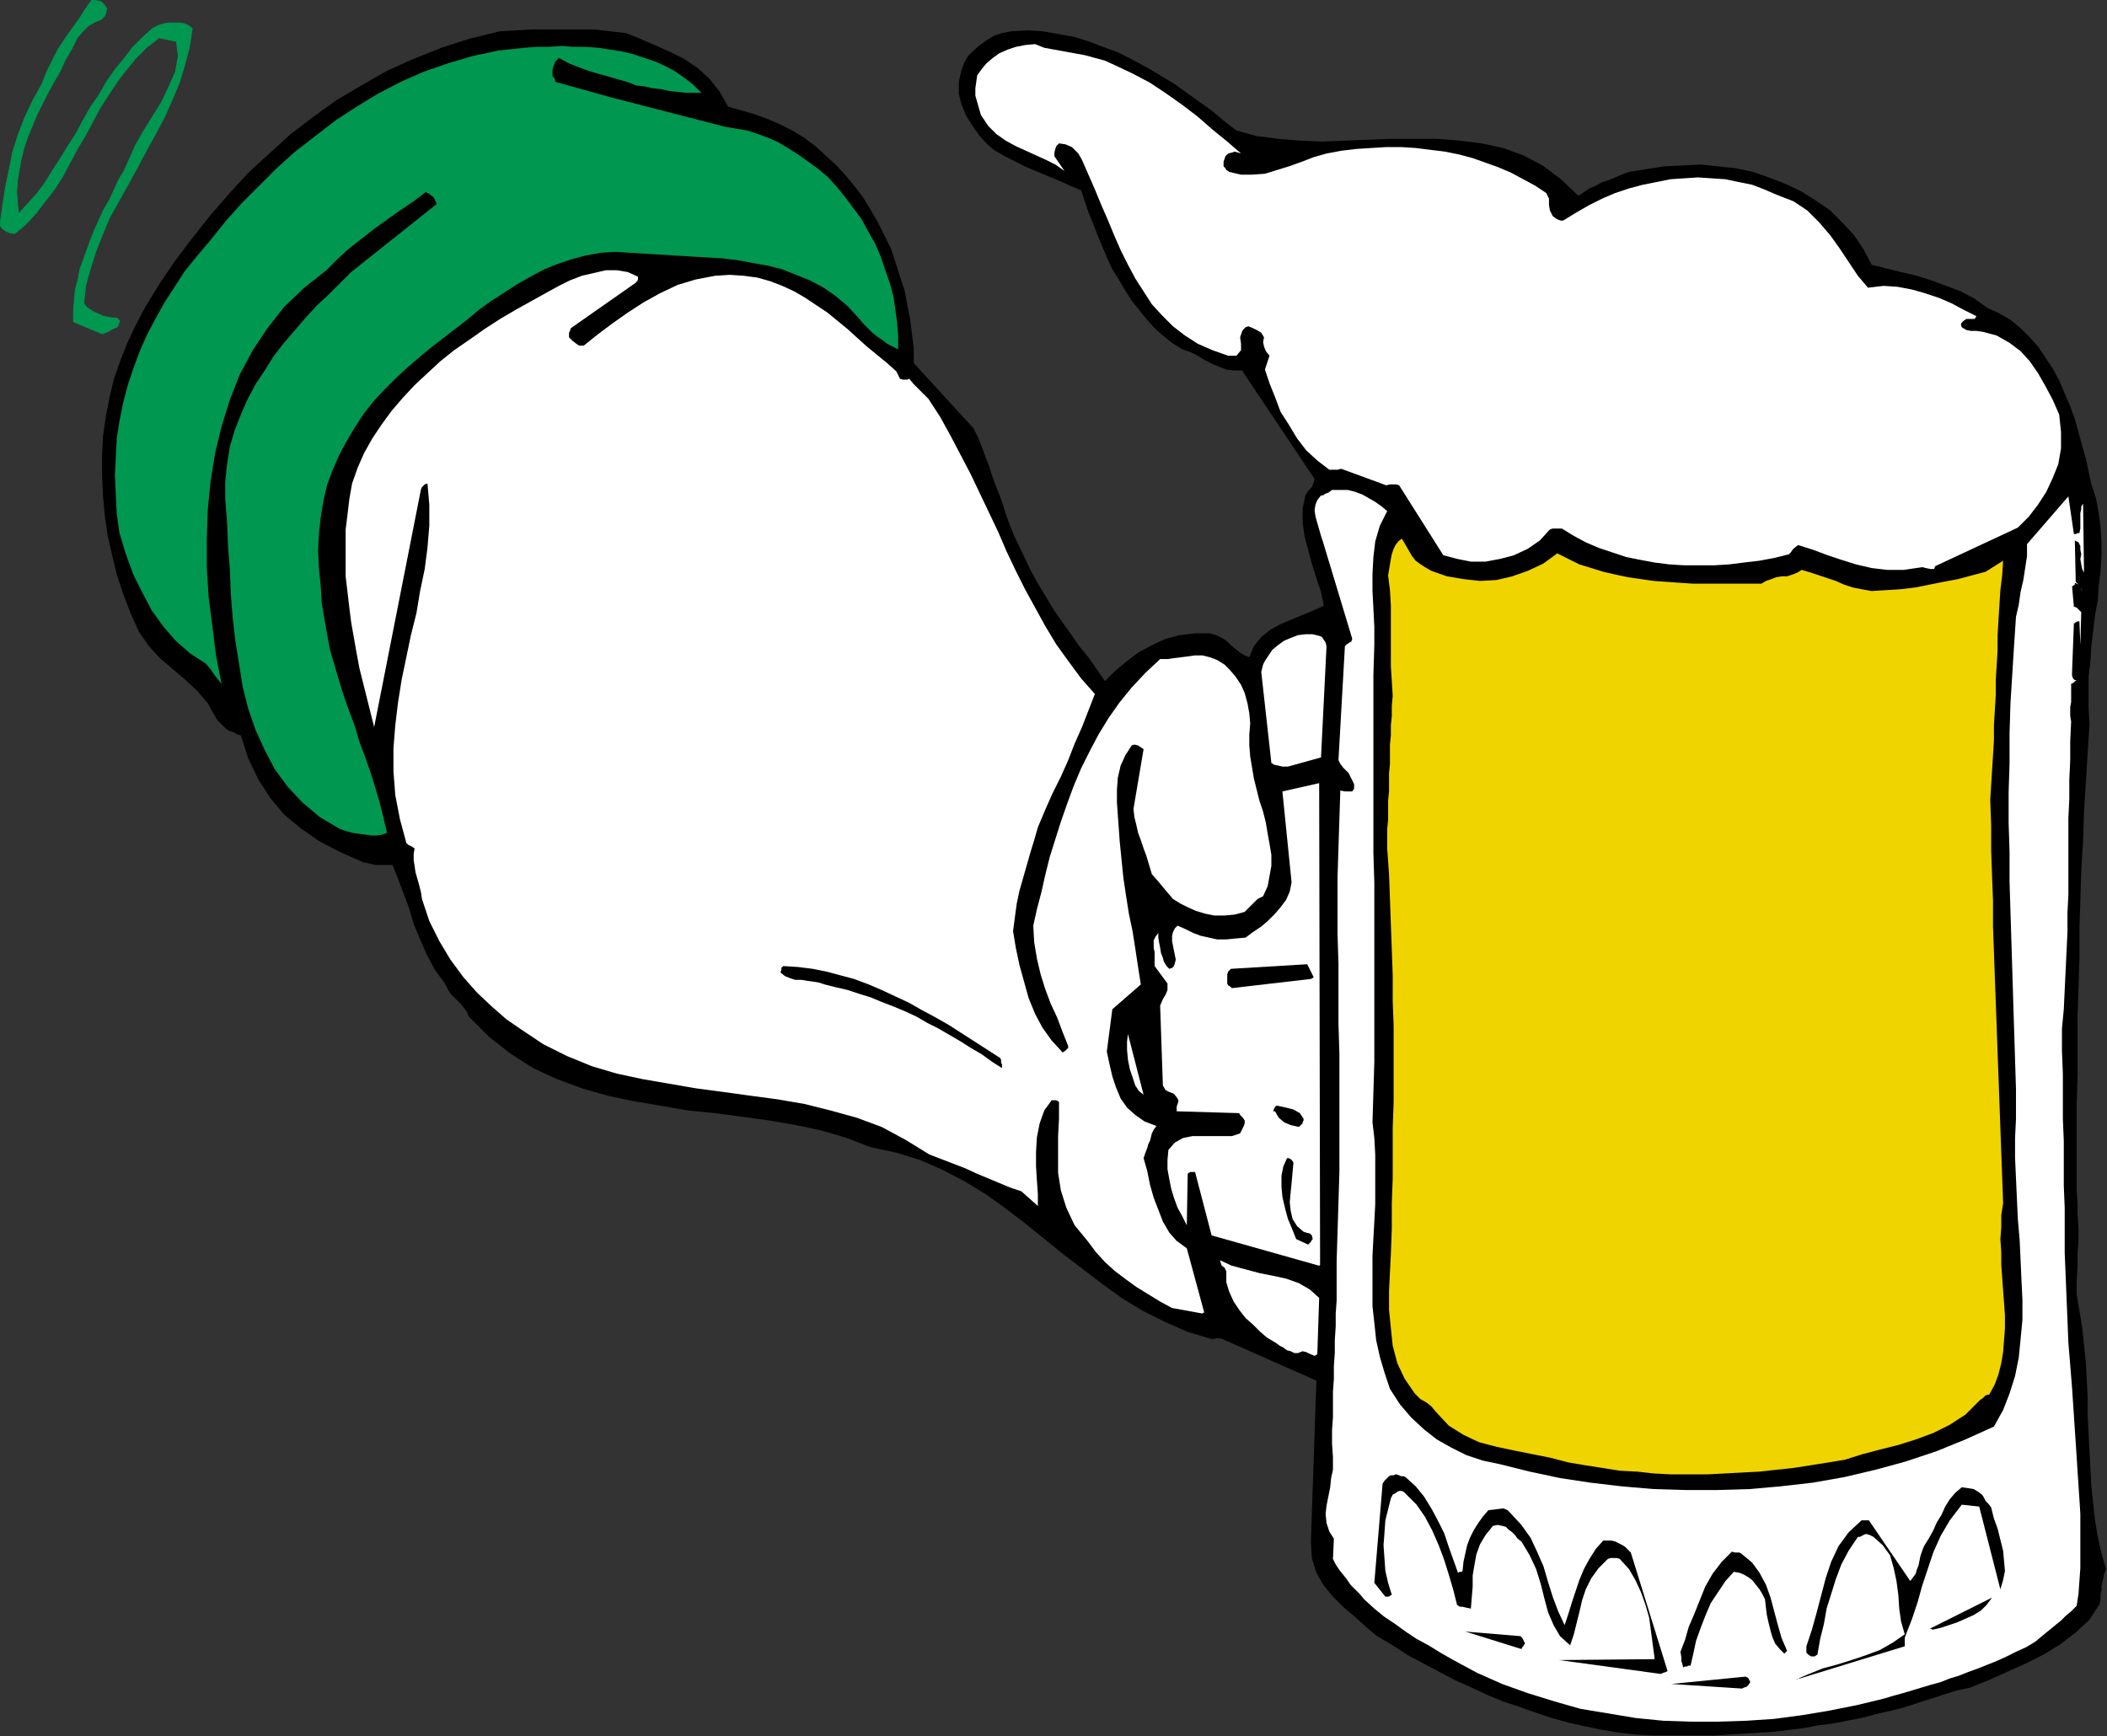 <?xml version="1.0" encoding="UTF-8" standalone="no"?>
<svg
   xmlns:dc="http://purl.org/dc/elements/1.1/"
   xmlns:cc="http://creativecommons.org/ns#"
   xmlns:rdf="http://www.w3.org/1999/02/22-rdf-syntax-ns#"
   xmlns:svg="http://www.w3.org/2000/svg"
   xmlns="http://www.w3.org/2000/svg"
   xmlns:sodipodi="http://sodipodi.sourceforge.net/DTD/sodipodi-0.dtd"
   xmlns:inkscape="http://www.inkscape.org/namespaces/inkscape"
   version="1.0"
   width="58.217mm"
   height="47.981mm"
   id="svg49"
   sodipodi:docname="AD001279.WMF">
  <rect width="100%" height="100%" fill="#333333" stroke="none"/>
  <sodipodi:namedview
     pagecolor="#ffffff"
     bordercolor="#666666"
     borderopacity="1"
     objecttolerance="10"
     gridtolerance="10"
     guidetolerance="10"
     inkscape:pageopacity="0"
     inkscape:pageshadow="2"
     inkscape:window-width="640"
     inkscape:window-height="480"
     id="namedview51" />
  <defs
     id="defs3">
    <pattern
       id="WMFhbasepattern"
       patternUnits="userSpaceOnUse"
       width="6"
       height="6"
       x="0"
       y="0" />
  </defs>
  <path
     style="fill:#000000;fill-rule:evenodd;fill-opacity:1;stroke:none;"
     d="  M 195.84,179.04   L 197.088,178.752   L 198.336,178.464   L 199.584,178.08   L 200.736,177.696   L 201.984,177.312   L 203.136,176.928   L 204.384,176.544   L 205.728,176.256   L 207.648,175.488   L 209.568,174.624   L 211.488,173.76   L 213.408,172.8   L 215.136,171.744   L 216.768,170.496   L 218.208,169.152   L 219.264,167.52   L 219.36,167.04   L 219.36,166.56   L 219.456,166.08   L 219.456,165.696   L 219.552,165.216   L 219.648,164.832   L 219.744,164.352   L 219.936,163.872   L 219.456,162.24   L 219.072,160.512   L 218.784,158.784   L 218.592,157.056   L 218.4,155.232   L 218.304,153.408   L 218.208,151.584   L 218.112,149.76   L 218.016,147.84   L 218.016,146.016   L 217.92,144.192   L 217.824,142.272   L 217.632,140.448   L 217.44,138.624   L 217.152,136.896   L 216.864,135.168   L 216.864,133.728   L 216.96,132.288   L 216.96,130.944   L 217.056,129.6   L 217.056,128.256   L 216.96,126.912   L 216.96,125.664   L 216.864,124.416   L 216.864,121.44   L 216.864,118.464   L 216.864,115.392   L 216.96,112.32   L 216.96,109.344   L 216.96,106.272   L 217.056,103.2   L 217.152,100.128   L 217.152,97.056   L 217.248,93.984   L 217.344,90.912   L 217.536,87.84   L 217.632,84.768   L 217.824,81.696   L 218.016,78.624   L 218.208,75.648   L 218.112,74.016   L 218.112,72.288   L 218.112,70.656   L 218.304,69.024   L 218.4,67.488   L 218.592,65.856   L 218.784,64.224   L 219.072,62.688   L 219.168,61.152   L 219.36,59.616   L 219.456,58.08   L 219.456,56.544   L 219.36,55.008   L 219.168,53.568   L 218.88,52.032   L 218.4,50.592   L 218.112,49.248   L 217.824,47.904   L 217.44,46.56   L 217.056,45.12   L 216.672,43.776   L 216.192,42.432   L 215.616,41.088   L 215.04,39.744   L 214.368,38.496   L 213.6,37.344   L 212.832,36.192   L 211.968,35.232   L 211.008,34.272   L 209.952,33.408   L 208.8,32.736   L 207.552,32.16   L 206.208,31.2   L 204.768,30.432   L 203.232,29.856   L 201.696,29.28   L 200.16,28.8   L 198.528,28.416   L 196.992,28.032   L 195.456,27.648   L 194.592,26.016   L 193.632,24.576   L 192.384,23.232   L 191.136,21.984   L 189.6,20.928   L 188.064,19.968   L 186.432,19.2   L 184.704,18.528   L 183.072,17.952   L 181.248,17.568   L 179.424,17.376   L 177.6,17.184   L 175.68,17.28   L 173.76,17.376   L 171.936,17.664   L 170.112,17.952   L 169.344,18.24   L 168.672,18.528   L 168,18.816   L 167.328,19.008   L 166.656,19.392   L 165.984,19.68   L 165.408,20.064   L 164.832,20.448   L 163.008,18.72   L 161.088,17.28   L 159.072,16.224   L 156.96,15.456   L 154.752,14.976   L 152.448,14.688   L 150.048,14.496   L 147.744,14.496   L 145.248,14.496   L 142.848,14.592   L 140.448,14.688   L 138.144,14.784   L 135.744,14.688   L 133.44,14.496   L 131.232,14.208   L 129.12,13.632   L 127.872,12.672   L 126.624,11.616   L 125.28,10.656   L 123.936,9.696   L 122.592,8.736   L 121.152,7.872   L 119.712,7.008   L 118.272,6.24   L 116.736,5.472   L 115.2,4.896   L 113.664,4.32   L 112.128,3.84   L 110.496,3.552   L 108.864,3.264   L 107.232,3.168   L 105.6,3.264   L 104.64,3.456   L 103.776,3.744   L 103.008,4.224   L 102.336,4.704   L 101.664,5.28   L 101.088,5.856   L 100.704,6.528   L 100.416,7.296   L 100.128,8.544   L 100.128,9.792   L 100.416,10.944   L 100.896,12.096   L 101.568,13.152   L 102.24,14.112   L 103.008,14.976   L 103.776,15.648   L 104.928,16.32   L 106.08,16.896   L 107.232,17.472   L 108.384,17.952   L 109.536,18.432   L 110.688,18.912   L 111.744,19.392   L 112.896,19.872   L 113.28,21.024   L 113.664,22.176   L 114.144,23.328   L 114.624,24.576   L 115.104,25.728   L 115.584,26.88   L 116.16,28.128   L 116.832,29.184   L 117.504,30.336   L 118.176,31.392   L 118.944,32.352   L 119.712,33.312   L 120.576,34.272   L 121.44,35.04   L 122.4,35.808   L 123.456,36.48   L 124.32,36.768   L 125.088,37.152   L 125.856,37.632   L 126.624,38.016   L 127.296,38.304   L 128.064,38.592   L 128.832,38.688   L 129.696,38.688   L 137.28,50.016   L 137.184,50.4   L 136.992,50.88   L 136.608,51.264   L 136.32,51.744   L 136.032,53.088   L 136.032,54.528   L 136.224,55.968   L 136.608,57.408   L 136.992,58.848   L 137.472,60.384   L 137.952,61.824   L 138.24,63.264   L 137.184,63.744   L 136.032,64.224   L 134.88,64.704   L 133.728,65.184   L 132.672,65.76   L 131.712,66.528   L 130.944,67.488   L 130.464,68.64   L 129.984,68.448   L 129.504,68.16   L 129.024,67.776   L 128.544,67.392   L 128.064,66.912   L 127.584,66.624   L 127.008,66.336   L 126.336,66.144   L 124.8,66.144   L 123.168,66.336   L 121.728,66.72   L 120.288,67.392   L 118.848,68.16   L 117.6,69.12   L 116.448,70.08   L 115.392,71.136   L 114.528,69.888   L 113.664,68.64   L 112.704,67.488   L 111.84,66.24   L 110.88,64.896   L 110.016,63.648   L 109.152,62.208   L 108.288,60.768   L 107.712,59.712   L 107.232,58.752   L 106.752,57.696   L 106.272,56.736   L 105.792,55.68   L 105.408,54.72   L 105.024,53.664   L 104.736,52.704   L 104.352,51.648   L 103.968,50.688   L 103.584,49.632   L 103.296,48.672   L 102.912,47.712   L 102.528,46.656   L 102.144,45.696   L 101.664,44.736   L 95.424,37.92   L 95.424,36.384   L 95.232,34.848   L 95.04,33.312   L 94.752,31.872   L 94.464,30.336   L 93.984,28.896   L 93.504,27.36   L 93.024,25.92   L 92.352,24.576   L 91.68,23.232   L 90.912,21.888   L 90.144,20.64   L 89.28,19.488   L 88.32,18.336   L 87.36,17.28   L 86.304,16.32   L 85.152,15.264   L 84,14.4   L 82.752,13.632   L 81.408,12.96   L 80.064,12.384   L 78.72,11.904   L 77.376,11.52   L 76.032,11.136   L 75.168,9.6   L 74.112,8.256   L 72.864,7.104   L 71.424,6.144   L 69.888,5.376   L 68.352,4.704   L 66.816,4.032   L 65.376,3.456   L 63.648,3.264   L 62.016,3.072   L 60.384,3.072   L 58.752,3.072   L 57.216,3.072   L 55.584,3.072   L 53.952,3.168   L 52.224,3.264   L 49.056,4.032   L 46.08,4.992   L 43.2,6.144   L 40.416,7.392   L 37.728,8.928   L 35.136,10.464   L 32.736,12.192   L 30.336,14.016   L 28.128,16.032   L 25.92,18.048   L 23.904,20.256   L 21.984,22.464   L 20.16,24.768   L 18.336,27.168   L 16.704,29.568   L 15.168,32.064   L 14.208,33.888   L 13.344,35.712   L 12.576,37.632   L 11.904,39.552   L 11.424,41.568   L 11.04,43.584   L 10.752,45.6   L 10.656,47.616   L 10.656,49.632   L 10.752,51.744   L 10.944,53.856   L 11.232,55.872   L 11.712,57.984   L 12.192,60   L 12.864,62.016   L 13.632,64.032   L 14.496,65.952   L 15.552,67.488   L 16.704,68.736   L 18.048,69.888   L 19.296,70.944   L 20.544,72.096   L 21.696,73.44   L 22.656,75.168   L 23.04,75.552   L 23.328,75.84   L 23.616,76.128   L 23.904,76.32   L 24.192,76.416   L 24.48,76.512   L 24.768,76.704   L 25.152,76.8   L 25.92,79.2   L 26.976,81.408   L 28.224,83.328   L 29.664,85.056   L 31.392,86.496   L 33.312,87.84   L 35.52,88.992   L 37.92,90.048   L 38.4,90.144   L 38.784,90.24   L 39.168,90.336   L 39.552,90.336   L 39.84,90.336   L 40.224,90.336   L 40.608,90.336   L 40.992,90.336   L 41.568,91.776   L 42.144,93.312   L 42.72,94.848   L 43.2,96.48   L 43.872,98.112   L 44.544,99.648   L 45.408,101.28   L 46.464,102.72   L 46.752,103.296   L 47.04,103.776   L 47.424,104.16   L 47.808,104.544   L 48.192,104.928   L 48.48,105.312   L 48.768,105.696   L 48.96,106.176   L 51.072,108.288   L 53.28,110.016   L 55.68,111.552   L 58.176,112.704   L 60.768,113.664   L 63.456,114.432   L 66.144,115.008   L 69.024,115.488   L 71.808,115.968   L 74.688,116.256   L 77.568,116.64   L 80.352,117.024   L 83.136,117.504   L 85.824,118.08   L 88.416,118.848   L 90.912,119.808   L 93.6,120.384   L 96.096,121.152   L 98.496,122.208   L 100.704,123.36   L 102.912,124.704   L 104.928,126.144   L 106.944,127.68   L 108.96,129.312   L 110.976,130.944   L 112.992,132.48   L 115.008,134.016   L 117.12,135.552   L 119.328,136.896   L 121.632,138.048   L 124.032,139.104   L 126.624,139.872   L 127.008,139.776   L 127.2,139.776   L 127.392,139.776   L 127.488,139.776   L 137.472,144.192   L 136.896,160.992   L 136.992,162.72   L 137.472,164.256   L 138.24,165.6   L 139.2,166.752   L 140.352,167.904   L 141.504,168.864   L 142.656,169.92   L 143.808,170.88   L 145.44,171.84   L 147.072,172.896   L 148.704,173.76   L 150.336,174.624   L 151.968,175.488   L 153.696,176.256   L 155.328,177.024   L 156.96,177.696   L 158.688,178.272   L 160.32,178.848   L 162.048,179.424   L 163.776,179.904   L 165.504,180.288   L 167.328,180.672   L 169.056,180.96   L 170.88,181.152   L 172.512,181.248   L 174.144,181.248   L 175.776,181.248   L 177.408,181.248   L 179.04,181.248   L 180.576,181.152   L 182.208,181.056   L 183.744,180.96   L 185.28,180.864   L 186.816,180.672   L 188.352,180.48   L 189.888,180.192   L 191.424,180   L 192.864,179.712   L 194.4,179.424   L 195.84,179.04  z "
     id="path5" />
  <path
     style="fill:#ffffff;fill-rule:evenodd;fill-opacity:1;stroke:none;"
     d="  M 196.704,177.408   L 197.664,177.12   L 198.72,176.832   L 199.68,176.544   L 200.64,176.256   L 201.6,175.968   L 202.656,175.68   L 203.616,175.296   L 204.576,175.008   L 205.536,174.624   L 206.592,174.24   L 207.552,173.856   L 208.512,173.472   L 209.568,172.992   L 210.528,172.512   L 211.584,172.032   L 212.544,171.456   L 213.12,170.976   L 213.696,170.496   L 214.176,170.112   L 214.752,169.632   L 215.232,169.248   L 215.712,168.768   L 216.288,168.288   L 216.864,167.712   L 217.056,166.464   L 217.152,165.12   L 217.248,163.776   L 217.248,162.336   L 217.248,160.992   L 217.248,159.552   L 217.248,158.112   L 217.152,156.576   L 217.056,155.136   L 216.96,153.696   L 216.864,152.16   L 216.768,150.72   L 216.672,149.28   L 216.576,147.84   L 216.48,146.4   L 216.384,144.96   L 216.192,142.56   L 216,140.256   L 215.904,137.856   L 215.808,135.552   L 215.712,133.152   L 215.616,130.848   L 215.616,128.544   L 215.616,126.144   L 215.52,123.84   L 215.52,121.44   L 215.52,119.136   L 215.424,116.832   L 215.424,114.432   L 215.424,112.128   L 215.328,109.728   L 215.328,107.424   L 215.52,105.408   L 215.616,103.392   L 215.712,101.376   L 215.808,99.36   L 215.904,97.344   L 215.904,95.328   L 216,93.408   L 216,91.392   L 216,89.376   L 216,87.456   L 216,85.44   L 216.096,83.424   L 216.096,81.408   L 216.192,79.392   L 216.192,77.376   L 216.288,75.36   L 216.192,74.784   L 216.192,74.304   L 216.192,73.824   L 216.288,73.344   L 216.288,72.864   L 216.288,72.384   L 216.288,71.904   L 216.288,71.424   L 216.48,71.328   L 216.576,71.328   L 216.576,71.232   L 216.864,71.04   L 216.672,71.04   L 216.48,70.848   L 216.384,70.56   L 216.384,70.176   L 216.576,65.088   L 216.672,65.088   L 216.768,64.992   L 216.96,64.896   L 217.152,64.896   L 217.248,67.392   L 217.344,63.936   L 217.152,63.744   L 217.056,63.648   L 216.864,63.456   L 216.576,63.36   L 216.384,61.248   L 216.672,61.056   L 216.672,60.96   L 216.672,60.864   L 217.056,61.056   L 217.248,61.344   L 217.344,61.536   L 217.44,61.824   L 217.44,62.208   L 217.44,61.824   L 217.248,61.344   L 217.056,61.056   L 216.768,60.768   L 216.672,56.448   L 217.056,56.64   L 217.248,57.024   L 217.248,57.408   L 217.344,57.888   L 217.248,58.368   L 217.344,58.944   L 217.44,59.424   L 217.632,59.808   L 217.536,52.608   L 217.344,52.896   L 217.344,53.184   L 217.248,53.568   L 217.248,53.952   L 217.248,54.336   L 217.248,54.816   L 217.248,55.2   L 217.152,55.68   L 217.056,55.68   L 216.96,55.68   L 216.768,55.776   L 216.576,55.776   L 216,51.84   L 211.68,56.832   L 211.68,58.08   L 211.488,59.328   L 211.296,60.576   L 211.008,61.824   L 210.816,63.168   L 210.528,64.416   L 210.432,65.856   L 210.336,67.296   L 210.144,70.368   L 209.952,73.44   L 209.856,76.608   L 209.856,79.68   L 209.76,82.752   L 209.76,85.92   L 209.856,88.992   L 209.856,92.064   L 209.952,95.232   L 210.048,98.304   L 210.144,101.376   L 210.24,104.544   L 210.336,107.616   L 210.432,110.688   L 210.528,113.76   L 210.528,116.832   L 210.432,118.848   L 210.432,120.96   L 210.528,123.072   L 210.624,125.184   L 210.72,127.296   L 210.912,129.504   L 211.008,131.616   L 211.104,133.728   L 211.2,135.744   L 211.2,137.856   L 211.008,139.872   L 210.816,141.792   L 210.432,143.712   L 209.856,145.536   L 209.184,147.264   L 208.224,148.992   L 205.248,150.336   L 202.176,151.584   L 199.008,152.64   L 195.84,153.504   L 192.576,154.272   L 189.312,154.848   L 185.952,155.232   L 182.688,155.52   L 179.328,155.616   L 175.968,155.616   L 172.704,155.52   L 169.344,155.232   L 166.08,154.848   L 162.912,154.368   L 159.744,153.696   L 156.672,152.928   L 154.848,152.544   L 153.12,151.968   L 151.584,151.2   L 150.048,150.336   L 148.704,149.28   L 147.36,148.032   L 146.208,146.688   L 145.152,145.056   L 144.576,143.328   L 144.096,141.696   L 143.712,139.968   L 143.52,138.144   L 143.328,136.416   L 143.328,134.688   L 143.328,132.864   L 143.328,131.136   L 143.424,129.312   L 143.52,127.584   L 143.616,125.76   L 143.616,124.032   L 143.616,122.304   L 143.616,120.576   L 143.52,118.848   L 143.328,117.216   L 143.424,114.048   L 143.52,110.88   L 143.52,107.712   L 143.52,104.64   L 143.52,101.472   L 143.52,98.4   L 143.52,95.232   L 143.52,92.16   L 143.424,89.088   L 143.424,85.92   L 143.424,82.848   L 143.424,79.776   L 143.424,76.704   L 143.424,73.536   L 143.424,70.464   L 143.52,67.392   L 143.52,65.472   L 143.424,63.552   L 143.328,61.728   L 143.328,59.904   L 143.424,58.176   L 143.616,56.544   L 144.096,54.912   L 144.864,53.376   L 144.288,52.896   L 143.616,52.416   L 142.944,52.032   L 142.272,51.648   L 141.504,51.36   L 140.736,51.168   L 139.872,51.168   L 139.104,51.168   L 138.72,51.456   L 138.432,51.552   L 138.144,51.744   L 137.952,51.744   L 137.568,52.224   L 137.376,52.704   L 137.28,53.28   L 137.376,53.952   L 137.568,54.624   L 137.76,55.296   L 137.952,55.968   L 138.144,56.544   L 141.216,66.72   L 141.12,67.008   L 140.928,67.104   L 140.64,67.296   L 140.448,67.488   L 139.776,79.392   L 139.968,79.776   L 140.256,80.16   L 140.544,80.448   L 140.832,80.736   L 141.024,81.12   L 141.216,81.504   L 141.408,81.888   L 141.408,82.368   L 141.216,82.656   L 140.832,82.656   L 140.448,82.656   L 139.968,82.56   L 139.872,85.536   L 139.776,88.512   L 139.68,91.584   L 139.68,94.656   L 139.68,97.632   L 139.776,100.704   L 139.776,103.872   L 139.776,106.944   L 139.872,110.016   L 139.872,113.088   L 139.872,116.256   L 139.872,119.328   L 139.872,122.4   L 139.776,125.568   L 139.68,128.64   L 139.584,131.712   L 139.584,133.056   L 139.584,134.496   L 139.584,135.84   L 139.488,137.184   L 139.488,138.528   L 139.392,139.968   L 139.392,141.312   L 139.296,142.656   L 139.296,144   L 139.2,145.344   L 139.2,146.688   L 139.2,148.032   L 139.104,149.376   L 139.104,150.816   L 139.2,152.16   L 139.2,153.504   L 139.008,154.368   L 138.912,155.328   L 138.72,156.288   L 138.528,157.248   L 138.432,158.112   L 138.528,159.072   L 138.816,159.936   L 139.296,160.704   L 139.2,162.816   L 139.488,163.392   L 139.872,163.968   L 140.256,164.448   L 140.64,164.928   L 141.024,165.504   L 141.504,165.984   L 141.984,166.464   L 142.464,167.04   L 143.52,168   L 144.576,168.864   L 145.728,169.632   L 146.784,170.4   L 147.936,171.168   L 149.184,171.84   L 150.432,172.608   L 151.776,173.376   L 154.272,174.72   L 156.864,175.872   L 159.552,176.832   L 162.336,177.696   L 165.024,178.464   L 167.904,178.944   L 170.784,179.424   L 173.664,179.712   L 176.544,179.808   L 179.424,179.808   L 182.4,179.712   L 185.28,179.52   L 188.16,179.136   L 191.04,178.656   L 193.92,178.08   L 196.704,177.408  z "
     id="path7" />
  <path
     style="fill:#000000;fill-rule:evenodd;fill-opacity:1;stroke:none;"
     d="  M 187.968,175.296   L 198.912,171.936   L 198.912,171.648   L 198.912,171.36   L 198.912,171.072   L 199.008,170.784   L 199.68,169.056   L 200.256,167.328   L 200.736,165.6   L 201.312,163.872   L 201.888,162.144   L 202.656,160.416   L 203.616,158.784   L 204.864,157.152   L 206.688,157.344   L 208.896,165.984   L 209.184,165.024   L 209.376,164.064   L 209.28,163.008   L 209.184,161.952   L 208.896,160.8   L 208.608,159.648   L 208.224,158.592   L 207.936,157.44   L 207.648,157.056   L 207.36,156.768   L 207.168,156.384   L 206.976,156.096   L 206.592,155.808   L 206.112,155.52   L 205.536,155.424   L 204.864,155.328   L 204.192,155.904   L 203.616,156.576   L 203.136,157.344   L 202.752,158.208   L 202.272,158.976   L 201.888,159.84   L 201.408,160.704   L 200.928,161.472   L 200.736,161.952   L 200.544,162.528   L 200.448,163.008   L 200.352,163.488   L 200.16,163.968   L 200.064,164.352   L 199.776,164.736   L 199.488,165.12   L 195.168,158.784   L 195.072,158.784   L 194.88,158.784   L 194.688,158.784   L 194.4,158.784   L 193.056,160.032   L 192,161.472   L 191.232,163.104   L 190.656,164.832   L 190.176,166.656   L 189.696,168.48   L 189.216,170.208   L 188.64,171.936   L 188.64,172.224   L 188.64,172.416   L 188.64,172.512   L 188.64,172.608   L 188.832,172.8   L 189.12,172.992   L 189.504,172.992   L 189.792,172.8   L 190.08,171.168   L 190.464,169.632   L 190.752,168   L 191.232,166.464   L 191.712,164.928   L 192.288,163.392   L 193.056,161.952   L 194.016,160.512   L 194.208,160.512   L 194.4,160.416   L 194.592,160.32   L 194.784,160.224   L 194.976,160.224   L 195.264,160.32   L 195.456,160.416   L 195.648,160.512   L 196.608,161.376   L 197.376,162.432   L 197.76,163.776   L 198.048,165.12   L 198.24,166.56   L 198.336,168   L 198.528,169.344   L 198.912,170.688   L 197.664,171.552   L 196.32,172.32   L 194.784,172.896   L 193.344,173.376   L 191.808,173.856   L 190.368,174.24   L 188.928,174.816   L 187.584,175.392   L 187.68,175.392   L 187.776,175.296   L 187.872,175.296   L 187.968,175.296  z "
     id="path9" />
  <path
     style="fill:#000000;fill-rule:evenodd;fill-opacity:1;stroke:none;"
     d="  M 181.92,176.352   L 182.112,176.256   L 182.4,176.16   L 182.592,175.968   L 182.784,175.68   L 182.688,175.488   L 182.592,175.296   L 182.496,175.2   L 182.304,175.104   L 174.528,175.872   L 181.92,176.352  z "
     id="path11" />
  <path
     style="fill:#000000;fill-rule:evenodd;fill-opacity:1;stroke:none;"
     d="  M 201.792,170.208   L 202.656,170.016   L 203.52,169.728   L 204.384,169.44   L 205.248,169.056   L 206.112,168.672   L 206.88,168.192   L 207.456,167.616   L 208.032,166.848   L 201.504,170.112   L 201.504,170.112   L 201.696,170.112   L 201.792,170.208   L 201.792,170.208  z "
     id="path13" />
  <path
     style="fill:#000000;fill-rule:evenodd;fill-opacity:1;stroke:none;"
     d="  M 186.624,172.416   L 186.048,171.072   L 185.664,169.728   L 185.28,168.288   L 184.896,166.848   L 184.416,165.504   L 183.744,164.256   L 182.976,163.2   L 181.824,162.24   L 181.632,162.144   L 181.44,162.144   L 181.152,162.144   L 180.864,162.048   L 179.808,163.104   L 178.848,164.352   L 178.08,165.696   L 177.504,167.136   L 176.928,168.576   L 176.352,169.92   L 175.968,171.264   L 175.488,172.512   L 175.584,173.088   L 175.584,173.472   L 175.68,173.76   L 175.776,174.144   L 175.968,174.048   L 176.16,174.048   L 176.352,173.952   L 176.544,173.952   L 176.832,172.704   L 177.12,171.36   L 177.6,170.016   L 178.08,168.768   L 178.656,167.424   L 179.424,166.272   L 180.192,165.12   L 181.056,164.16   L 181.632,164.256   L 182.112,164.448   L 182.592,164.736   L 182.976,165.024   L 183.36,165.504   L 183.744,165.984   L 184.032,166.464   L 184.32,167.04   L 184.416,167.904   L 184.512,168.672   L 184.704,169.536   L 184.896,170.304   L 185.088,170.976   L 185.376,171.648   L 185.856,172.224   L 186.336,172.704   L 186.336,172.704   L 186.528,172.512   L 186.624,172.416   L 186.624,172.416  z "
     id="path15" />
  <path
     style="fill:#000000;fill-rule:evenodd;fill-opacity:1;stroke:none;"
     d="  M 173.376,174.816   L 173.472,174.816   L 173.664,174.72   L 173.952,174.624   L 174.144,174.528   L 170.304,162.144   L 170.016,161.856   L 169.728,161.568   L 169.44,161.376   L 169.056,161.184   L 168.672,160.992   L 168.288,160.896   L 167.808,160.896   L 167.424,160.896   L 166.656,161.76   L 165.984,162.816   L 165.408,163.872   L 164.928,165.024   L 164.544,166.176   L 164.16,167.328   L 163.776,168.576   L 163.392,169.728   L 162.72,168.288   L 162.144,166.752   L 161.664,165.216   L 161.184,163.584   L 160.512,162.048   L 159.84,160.608   L 158.88,159.264   L 157.728,158.016   L 157.632,157.92   L 157.44,157.728   L 157.248,157.632   L 156.96,157.536   L 155.424,157.728   L 154.848,158.4   L 154.368,159.072   L 153.888,159.84   L 153.504,160.608   L 153.216,161.376   L 153.024,162.24   L 152.832,163.104   L 152.736,164.064   L 152.64,164.16   L 152.544,164.16   L 152.448,164.16   L 152.256,164.256   L 151.776,162.912   L 151.296,161.568   L 150.816,160.128   L 150.144,158.784   L 149.472,157.536   L 148.704,156.288   L 147.84,155.232   L 146.784,154.272   L 146.592,154.176   L 146.304,154.176   L 146.112,154.08   L 145.824,153.984   L 145.728,153.984   L 145.536,154.08   L 145.248,154.08   L 145.056,154.176   L 144.864,154.368   L 144.672,154.56   L 144.576,154.656   L 144.384,154.944   L 143.52,165.312   L 144.672,166.752   L 144.864,166.752   L 145.056,166.752   L 145.152,166.656   L 145.344,166.56   L 144.96,165.312   L 144.672,164.064   L 144.576,162.72   L 144.48,161.376   L 144.576,160.128   L 144.672,158.784   L 144.96,157.632   L 145.248,156.48   L 145.344,156.288   L 145.44,156.096   L 145.632,156   L 145.92,155.808   L 146.112,155.712   L 146.4,155.712   L 146.592,155.808   L 146.784,156   L 147.936,157.152   L 148.8,158.4   L 149.568,159.84   L 150.24,161.376   L 150.816,162.912   L 151.296,164.448   L 151.776,166.08   L 152.16,167.616   L 152.448,167.808   L 152.736,167.808   L 153.12,167.904   L 153.6,168   L 153.696,166.848   L 153.792,165.696   L 153.792,164.544   L 153.984,163.392   L 154.176,162.336   L 154.56,161.28   L 155.136,160.32   L 155.904,159.36   L 156.384,159.264   L 156.864,159.36   L 157.248,159.456   L 157.536,159.744   L 157.92,160.032   L 158.208,160.32   L 158.496,160.704   L 158.88,160.992   L 159.744,162.432   L 160.416,163.872   L 160.896,165.408   L 161.28,166.944   L 161.664,168.384   L 162.24,169.728   L 162.912,170.88   L 163.968,171.84   L 164.352,170.688   L 164.64,169.536   L 164.928,168.384   L 165.216,167.136   L 165.6,165.984   L 166.176,164.832   L 166.944,163.776   L 167.904,162.816   L 168.192,162.72   L 168.48,162.72   L 168.864,162.72   L 169.152,162.816   L 170.112,163.872   L 170.784,165.024   L 171.36,166.272   L 171.84,167.616   L 172.224,168.96   L 172.416,170.4   L 172.608,171.84   L 172.8,173.28   L 162.816,173.376   L 173.376,174.816  z "
     id="path17" />
  <path
     style="fill:#000000;fill-rule:evenodd;fill-opacity:1;stroke:none;"
     d="  M 159.072,171.936   L 159.072,171.936   L 159.168,171.744   L 159.264,171.648   L 159.264,171.648   L 159.168,171.456   L 159.072,171.264   L 158.976,171.072   L 158.784,170.88   L 153.024,170.4   L 158.88,172.224   L 158.88,172.224   L 158.976,172.032   L 159.072,171.936   L 159.072,171.936  z "
     id="path19" />
  <path
     style="fill:#f0d400;fill-rule:evenodd;fill-opacity:1;stroke:none;"
     d="  M 192.672,152.448   L 194.496,151.872   L 196.32,151.392   L 198.24,150.912   L 200.064,150.336   L 201.888,149.664   L 203.616,148.8   L 205.248,147.744   L 206.592,146.4   L 206.784,146.208   L 207.072,146.016   L 207.36,145.728   L 207.744,145.632   L 208.32,144.576   L 208.704,143.52   L 208.992,142.368   L 209.184,141.216   L 209.28,139.968   L 209.376,138.72   L 209.376,137.376   L 209.28,136.032   L 209.184,134.784   L 209.088,133.44   L 208.992,132.096   L 208.992,130.752   L 208.896,129.408   L 208.992,128.16   L 208.992,126.912   L 209.184,125.664   L 209.088,122.976   L 208.992,120.384   L 208.896,117.792   L 208.8,115.104   L 208.704,112.512   L 208.608,109.92   L 208.512,107.232   L 208.416,104.64   L 208.32,102.048   L 208.224,99.36   L 208.128,96.768   L 208.128,94.08   L 208.032,91.488   L 207.936,88.8   L 207.936,86.208   L 207.84,83.52   L 207.936,81.984   L 208.032,80.448   L 208.128,78.912   L 208.224,77.376   L 208.224,75.744   L 208.32,74.208   L 208.416,72.576   L 208.416,71.04   L 208.512,69.504   L 208.608,67.872   L 208.608,66.336   L 208.704,64.704   L 208.8,63.168   L 208.896,61.632   L 209.088,60.096   L 209.184,58.56   L 207.36,59.712   L 205.92,60.096   L 204.48,60.48   L 202.944,60.768   L 201.504,61.056   L 200.064,61.344   L 198.528,61.536   L 196.992,61.632   L 195.456,61.728   L 194.4,61.536   L 193.44,61.344   L 192.576,61.056   L 191.712,60.672   L 190.848,60.384   L 189.984,60.096   L 189.12,59.808   L 188.16,59.52   L 187.68,59.808   L 187.2,60   L 186.624,60.192   L 186.048,60.192   L 185.472,60.288   L 184.992,60.48   L 184.416,60.672   L 183.936,60.96   L 182.496,60.96   L 181.056,60.96   L 179.616,60.96   L 178.176,60.96   L 176.832,60.96   L 175.392,60.864   L 174.048,60.768   L 172.704,60.672   L 171.36,60.48   L 170.016,60.288   L 168.672,60   L 167.424,59.712   L 166.176,59.328   L 164.928,58.944   L 163.776,58.368   L 162.624,57.792   L 161.184,58.848   L 159.552,59.616   L 157.92,60.192   L 156.288,60.576   L 154.56,60.672   L 152.832,60.48   L 151.104,60.192   L 149.472,59.616   L 148.8,59.232   L 148.224,58.848   L 147.84,58.56   L 147.456,58.08   L 146.4,56.256   L 146.016,56.544   L 145.728,56.928   L 145.536,57.312   L 145.344,57.888   L 145.248,58.368   L 145.152,58.944   L 145.056,59.52   L 144.96,60.096   L 145.152,61.632   L 145.248,63.264   L 145.248,64.8   L 145.248,66.432   L 145.248,67.968   L 145.248,69.6   L 145.344,71.136   L 145.44,72.672   L 145.344,73.728   L 145.344,74.784   L 145.248,75.744   L 145.248,76.8   L 145.152,77.76   L 145.152,78.72   L 145.152,79.776   L 145.056,80.736   L 145.056,81.696   L 145.056,82.656   L 144.96,83.616   L 144.96,84.576   L 144.96,85.632   L 144.864,86.592   L 144.864,87.552   L 144.864,88.608   L 145.056,91.296   L 145.152,93.888   L 145.248,96.576   L 145.344,99.168   L 145.44,101.856   L 145.44,104.544   L 145.536,107.136   L 145.536,109.824   L 145.536,112.416   L 145.536,115.104   L 145.44,117.792   L 145.44,120.384   L 145.44,123.072   L 145.344,125.664   L 145.344,128.352   L 145.248,130.944   L 145.152,132.864   L 145.056,134.784   L 145.056,136.8   L 145.248,138.72   L 145.44,140.544   L 145.92,142.368   L 146.688,144   L 147.744,145.536   L 148.32,146.112   L 148.992,146.496   L 149.472,146.88   L 149.952,147.456   L 151.296,148.896   L 152.832,149.856   L 154.464,150.624   L 156.288,151.104   L 158.112,151.488   L 160.032,151.872   L 161.952,152.256   L 163.776,152.736   L 165.504,153.024   L 167.328,153.312   L 169.152,153.6   L 170.976,153.696   L 172.704,153.888   L 174.528,153.984   L 176.352,153.984   L 178.272,153.984   L 180.096,153.888   L 181.92,153.792   L 183.744,153.696   L 185.472,153.504   L 187.296,153.312   L 189.12,153.024   L 190.944,152.736   L 192.672,152.448  z "
     id="path21" />
  <path
     style="fill:#ffffff;fill-rule:evenodd;fill-opacity:1;stroke:none;"
     d="  M 137.28,141.6   L 137.28,141.6   L 137.472,141.504   L 137.568,141.408   L 137.568,141.408   L 137.76,135.552   L 136.8,134.688   L 135.648,134.016   L 134.304,133.536   L 132.96,133.248   L 131.52,132.96   L 130.08,132.576   L 128.64,132.192   L 127.392,131.616   L 127.488,131.904   L 127.584,132.192   L 127.872,132.384   L 128.064,132.768   L 128.064,133.92   L 128.352,134.88   L 128.832,135.936   L 129.408,136.8   L 130.08,137.664   L 130.848,138.336   L 131.616,139.104   L 132.288,139.68   L 132.768,139.968   L 133.248,140.256   L 133.632,140.544   L 134.016,140.736   L 134.4,141.024   L 134.784,141.12   L 135.168,141.312   L 135.552,141.312   L 136.032,141.12   L 136.416,141.216   L 136.8,141.408   L 137.28,141.6  z "
     id="path23" />
  <path
     style="fill:#ffffff;fill-rule:evenodd;fill-opacity:1;stroke:none;"
     d="  M 125.568,137.184   L 125.568,137.184   L 125.664,137.088   L 125.76,137.088   L 125.76,137.088   L 123.936,130.368   L 122.88,129.6   L 122.112,128.736   L 121.44,127.584   L 120.96,126.336   L 120.48,125.088   L 120.096,123.744   L 119.808,122.304   L 119.424,120.96   L 119.616,120.384   L 119.808,119.904   L 119.904,119.52   L 120.096,119.136   L 120.192,118.752   L 120.288,118.368   L 120.48,117.984   L 120.768,117.6   L 119.52,117.12   L 118.56,116.448   L 117.696,115.68   L 117.024,114.72   L 116.544,113.568   L 116.16,112.416   L 115.872,111.168   L 115.584,109.824   L 116.16,105.408   L 119.136,102.816   L 118.848,100.992   L 118.56,99.072   L 118.272,97.248   L 117.888,95.424   L 117.6,93.6   L 117.312,91.68   L 117.12,89.76   L 116.928,87.84   L 116.832,86.496   L 116.736,85.152   L 116.64,83.808   L 116.64,82.464   L 116.736,81.216   L 117.024,79.968   L 117.504,78.912   L 118.176,77.856   L 118.464,77.76   L 118.848,77.856   L 119.136,78.048   L 119.424,78.24   L 118.368,84.48   L 118.464,85.344   L 118.656,86.112   L 118.848,86.976   L 119.136,87.744   L 119.424,88.608   L 119.712,89.376   L 120,90.336   L 120.288,91.296   L 120.96,92.064   L 121.44,92.64   L 121.92,93.216   L 122.496,93.888   L 123.264,94.368   L 124.032,94.752   L 124.896,95.136   L 125.856,95.424   L 126.816,95.616   L 127.872,95.616   L 128.928,95.52   L 129.984,95.232   L 130.56,94.656   L 130.944,94.272   L 131.328,93.888   L 131.904,93.6   L 132.384,92.544   L 132.576,91.488   L 132.768,90.432   L 132.768,89.28   L 132.576,88.128   L 132.384,87.072   L 132.192,85.92   L 131.904,84.768   L 131.52,83.616   L 131.232,82.464   L 130.944,81.312   L 130.752,80.16   L 130.56,79.008   L 130.464,77.856   L 130.464,76.704   L 130.56,75.552   L 130.464,74.496   L 130.272,73.44   L 129.984,72.384   L 129.6,71.52   L 129.024,70.656   L 128.448,69.984   L 127.872,69.408   L 127.104,68.928   L 126.336,68.64   L 125.568,68.448   L 124.8,68.448   L 124.128,68.544   L 123.36,68.64   L 122.592,68.736   L 121.92,68.832   L 121.152,68.832   L 119.616,70.272   L 118.176,71.808   L 116.928,73.344   L 115.776,74.976   L 114.72,76.704   L 113.76,78.528   L 112.896,80.256   L 112.128,82.08   L 111.456,83.904   L 110.784,85.824   L 110.208,87.648   L 109.632,89.472   L 109.152,91.392   L 108.768,93.12   L 108.288,94.944   L 107.904,96.672   L 108,98.4   L 108.288,100.128   L 108.672,101.76   L 109.152,103.296   L 109.728,104.832   L 110.4,106.272   L 110.976,107.808   L 111.552,109.248   L 111.552,109.44   L 111.456,109.536   L 111.264,109.728   L 110.976,109.92   L 109.824,108.672   L 108.864,107.328   L 108.096,105.888   L 107.424,104.256   L 106.944,102.528   L 106.464,100.8   L 106.08,98.976   L 105.792,97.248   L 105.984,95.808   L 106.176,94.368   L 106.464,93.024   L 106.848,91.68   L 107.232,90.336   L 107.616,88.992   L 108,87.744   L 108.384,86.4   L 109.152,84.576   L 109.92,82.848   L 110.784,81.12   L 111.552,79.392   L 112.224,77.664   L 112.992,75.936   L 113.664,74.208   L 114.336,72.48   L 112.896,70.848   L 111.552,69.024   L 110.304,67.296   L 109.152,65.376   L 108.096,63.456   L 107.04,61.536   L 106.08,59.616   L 105.12,57.6   L 104.256,55.584   L 103.296,53.568   L 102.336,51.552   L 101.376,49.536   L 100.32,47.52   L 99.264,45.504   L 98.208,43.584   L 96.96,41.664   L 96.384,41.088   L 95.904,40.608   L 95.424,40.128   L 94.944,39.552   L 94.752,39.648   L 94.56,39.648   L 94.272,39.648   L 93.984,39.552   L 93.888,39.36   L 93.792,39.168   L 93.696,38.976   L 93.6,38.784   L 92.64,37.92   L 91.584,37.056   L 90.528,36.192   L 89.568,35.328   L 88.512,34.368   L 87.456,33.504   L 86.4,32.64   L 85.248,31.872   L 84.096,31.104   L 82.944,30.432   L 81.696,29.856   L 80.448,29.376   L 79.104,28.992   L 77.664,28.8   L 76.224,28.704   L 74.688,28.8   L 72.672,29.184   L 70.752,29.76   L 68.928,30.624   L 67.2,31.584   L 65.568,32.64   L 63.936,33.792   L 62.4,34.944   L 60.96,36.096   L 60.48,36.096   L 60.192,35.904   L 59.808,35.616   L 59.424,35.232   L 59.424,35.04   L 59.424,34.752   L 59.52,34.56   L 59.616,34.272   L 66.336,29.568   L 66.336,29.568   L 66.528,29.376   L 66.624,29.184   L 66.624,28.896   L 65.568,28.416   L 64.416,28.224   L 63.264,28.224   L 62.016,28.512   L 60.768,28.8   L 59.52,29.28   L 58.368,29.856   L 57.312,30.432   L 55.584,31.392   L 53.856,32.352   L 52.224,33.312   L 50.592,34.368   L 48.96,35.52   L 47.424,36.576   L 45.984,37.728   L 44.64,38.976   L 43.296,40.224   L 42.048,41.568   L 40.896,42.912   L 39.84,44.352   L 38.88,45.792   L 38.016,47.328   L 37.344,48.864   L 36.768,50.496   L 36.48,52.128   L 36.288,53.76   L 36.096,55.296   L 36.096,56.928   L 36.096,58.56   L 36.096,60.192   L 36.288,61.824   L 36.48,63.456   L 36.672,64.992   L 36.96,66.624   L 37.248,68.256   L 37.536,69.792   L 37.92,71.328   L 38.304,72.864   L 38.688,74.4   L 39.072,75.936   L 43.968,51.072   L 44.064,50.88   L 44.16,50.784   L 44.352,50.592   L 44.64,50.496   L 44.832,52.704   L 44.832,54.912   L 44.64,57.216   L 44.352,59.424   L 43.872,61.728   L 43.488,64.032   L 42.912,66.336   L 42.432,68.64   L 41.952,70.944   L 41.568,73.344   L 41.28,75.744   L 41.088,78.144   L 41.088,80.544   L 41.28,83.04   L 41.76,85.536   L 42.432,88.032   L 42.624,88.224   L 42.816,88.32   L 43.008,88.416   L 43.296,88.608   L 43.2,89.184   L 43.2,89.856   L 43.296,90.432   L 43.392,91.104   L 43.584,91.776   L 43.776,92.448   L 43.968,93.216   L 44.064,93.888   L 44.832,96.192   L 45.888,98.304   L 47.04,100.224   L 48.384,102.048   L 49.824,103.68   L 51.36,105.12   L 52.896,106.464   L 54.432,107.52   L 56.736,109.056   L 59.232,110.304   L 61.824,111.36   L 64.416,112.128   L 67.104,112.704   L 69.888,113.184   L 72.672,113.664   L 75.552,114.048   L 78.336,114.432   L 81.216,114.816   L 84,115.296   L 86.688,115.968   L 89.472,116.736   L 92.064,117.696   L 94.56,119.04   L 97.056,120.576   L 98.304,121.056   L 99.552,121.536   L 100.8,122.016   L 102.048,122.592   L 103.2,123.072   L 104.352,123.552   L 105.504,124.032   L 106.656,124.416   L 108.384,125.952   L 108.384,124.704   L 108.288,123.36   L 108.192,121.824   L 108.192,120.288   L 108.288,118.752   L 108.576,117.312   L 109.056,115.968   L 109.824,114.912   L 110.016,114.912   L 110.304,114.912   L 110.496,115.008   L 110.592,115.104   L 110.592,116.832   L 110.496,118.656   L 110.496,120.576   L 110.496,122.496   L 110.784,124.32   L 111.36,126.144   L 112.224,127.968   L 113.568,129.6   L 114.432,130.752   L 115.392,131.808   L 116.448,132.768   L 117.6,133.632   L 118.656,134.4   L 119.904,135.168   L 121.152,135.936   L 122.4,136.608   L 125.568,137.184  z "
     id="path25" />
  <path
     style="fill:#ffffff;fill-rule:evenodd;fill-opacity:1;stroke:none;"
     d="  M 137.856,132   L 137.76,81.792   L 133.92,82.656   L 134.88,92.16   L 134.688,93.12   L 134.304,93.984   L 133.728,94.752   L 133.152,95.424   L 132.384,96.192   L 131.712,96.768   L 130.848,97.344   L 130.08,97.92   L 129.024,98.016   L 128.064,98.112   L 127.104,98.112   L 126.24,97.92   L 125.376,97.728   L 124.608,97.44   L 123.84,97.056   L 122.976,96.672   L 122.688,96.96   L 122.496,97.344   L 122.4,97.728   L 122.4,98.304   L 122.496,98.784   L 122.592,99.264   L 122.688,99.744   L 122.784,100.224   L 122.688,100.608   L 122.592,100.896   L 122.4,101.088   L 122.112,101.184   L 121.824,100.896   L 121.536,100.416   L 121.44,100.032   L 121.248,99.552   L 121.152,98.976   L 121.056,98.496   L 120.96,97.92   L 120.96,97.44   L 120.672,97.824   L 120.48,98.208   L 120.48,98.592   L 120.48,98.976   L 120.576,99.456   L 120.576,99.936   L 120.576,100.416   L 120.576,100.896   L 121.92,102.72   L 121.92,103.392   L 121.728,103.872   L 121.44,104.352   L 121.152,105.024   L 121.44,113.376   L 121.728,113.856   L 122.112,114.048   L 122.592,114.24   L 122.976,114.72   L 123.072,115.008   L 122.976,115.296   L 122.88,115.584   L 122.88,116.064   L 129.408,116.256   L 129.504,116.448   L 129.6,116.544   L 129.792,116.736   L 129.984,117.024   L 129.984,117.312   L 129.888,117.6   L 129.696,117.984   L 129.504,118.368   L 128.64,118.656   L 127.584,118.656   L 126.528,118.656   L 125.472,118.656   L 124.512,118.656   L 123.552,118.848   L 122.688,119.328   L 122.016,120.096   L 121.92,121.152   L 121.92,122.112   L 122.112,123.168   L 122.304,124.128   L 122.592,125.088   L 122.976,126.144   L 123.456,127.008   L 123.936,127.968   L 124.032,122.592   L 124.128,122.496   L 124.32,122.4   L 124.512,122.4   L 124.8,122.4   L 126.528,129.024   L 137.76,132.192   L 137.76,132.192   L 137.856,132.096   L 137.856,132   L 137.856,132  z "
     id="path27" />
  <path
     style="fill:#000000;fill-rule:evenodd;fill-opacity:1;stroke:none;"
     d="  M 136.896,129.696   L 136.896,129.696   L 136.992,129.504   L 137.088,129.408   L 137.088,129.408   L 136.992,129.024   L 136.8,128.832   L 136.416,128.736   L 136.128,128.64   L 135.456,128.064   L 134.976,127.296   L 134.784,126.432   L 134.688,125.568   L 134.784,124.512   L 134.88,123.552   L 134.976,122.496   L 135.072,121.44   L 134.976,121.248   L 134.784,121.056   L 134.592,120.96   L 134.4,120.96   L 134.016,121.824   L 133.824,122.784   L 133.824,123.936   L 133.92,124.992   L 134.208,126.24   L 134.496,127.296   L 134.976,128.448   L 135.36,129.408   L 136.608,129.984   L 136.608,129.984   L 136.8,129.792   L 136.896,129.696   L 136.896,129.696  z "
     id="path29" />
  <path
     style="fill:#000000;fill-rule:evenodd;fill-opacity:1;stroke:none;"
     d="  M 136.032,117.312   L 136.032,117.216   L 136.128,117.024   L 136.128,116.928   L 136.128,116.832   L 135.744,116.256   L 135.072,115.872   L 134.304,115.68   L 133.44,115.488   L 133.248,115.488   L 133.056,115.776   L 132.96,116.064   L 133.152,116.064   L 133.536,116.736   L 134.112,117.216   L 134.784,117.504   L 135.648,117.696   L 135.744,117.6   L 135.84,117.504   L 135.936,117.408   L 136.032,117.312  z "
     id="path31" />
  <path
     style="fill:#ffffff;fill-rule:evenodd;fill-opacity:1;stroke:none;"
     d="  M 119.424,114.336   L 117.792,108   L 117.696,108.768   L 117.696,109.632   L 117.792,110.688   L 117.984,111.648   L 118.272,112.512   L 118.56,113.376   L 118.944,113.952   L 119.424,114.336  z "
     id="path33" />
  <path
     style="fill:#000000;fill-rule:evenodd;fill-opacity:1;stroke:none;"
     d="  M 104.64,111.264   L 104.64,111.168   L 104.544,110.976   L 104.544,110.688   L 104.448,110.496   L 103.104,109.632   L 101.76,108.768   L 100.416,107.904   L 99.072,107.04   L 97.728,106.272   L 96.288,105.504   L 94.944,104.736   L 93.504,104.064   L 92.064,103.392   L 90.72,102.816   L 89.184,102.24   L 87.744,101.856   L 86.304,101.472   L 84.864,101.184   L 83.328,100.992   L 81.792,100.896   L 81.696,100.992   L 81.6,101.088   L 81.6,101.28   L 81.504,101.568   L 81.984,101.952   L 82.464,102.144   L 83.04,102.336   L 83.712,102.336   L 84.288,102.432   L 84.96,102.528   L 85.536,102.624   L 86.112,102.816   L 87.264,103.104   L 88.512,103.392   L 89.664,103.776   L 90.912,104.16   L 92.064,104.64   L 93.312,105.12   L 94.464,105.6   L 95.712,106.176   L 96.864,106.848   L 98.016,107.424   L 99.168,108.096   L 100.32,108.768   L 101.376,109.44   L 102.528,110.112   L 103.584,110.88   L 104.64,111.552   L 104.64,111.552   L 104.64,111.36   L 104.64,111.264   L 104.64,111.264  z "
     id="path35" />
  <path
     style="fill:#000000;fill-rule:evenodd;fill-opacity:1;stroke:none;"
     d="  M 136.896,102.24   L 136.896,102.24   L 137.088,102.144   L 137.184,102.048   L 137.184,102.048   L 136.512,100.704   L 128.544,101.184   L 128.256,101.472   L 128.16,101.76   L 128.16,102.144   L 128.16,102.624   L 128.16,102.72   L 128.256,102.912   L 128.448,103.008   L 128.64,103.2   L 136.896,102.24  z "
     id="path37" />
  <path
     style="fill:#ffffff;fill-rule:evenodd;fill-opacity:1;stroke:none;"
     d="  M 134.496,80.064   L 137.952,79.104   L 138.528,67.488   L 138.432,67.104   L 138.24,66.816   L 138.048,66.528   L 137.856,66.432   L 137.088,66.24   L 136.32,66.24   L 135.552,66.336   L 134.784,66.624   L 134.112,66.912   L 133.44,67.392   L 132.864,67.872   L 132.48,68.448   L 132.096,69.024   L 131.904,69.408   L 131.808,69.792   L 131.712,70.176   L 132.768,79.68   L 133.056,79.872   L 133.536,79.968   L 133.92,80.064   L 134.496,80.064  z "
     id="path39" />
  <path
     style="fill:#ffffff;fill-rule:evenodd;fill-opacity:1;stroke:none;"
     d="  M 202.08,59.136   L 210.72,55.104   L 211.872,53.952   L 212.832,52.704   L 213.696,51.36   L 214.368,49.92   L 214.944,48.48   L 215.232,46.848   L 215.232,45.12   L 215.04,43.296   L 214.368,41.76   L 213.6,40.32   L 212.832,38.976   L 211.968,37.728   L 211.008,36.672   L 209.856,35.808   L 208.512,35.04   L 207.072,34.656   L 206.4,34.56   L 205.824,34.56   L 205.344,34.464   L 204.864,34.176   L 204.768,33.888   L 204.864,33.696   L 205.056,33.504   L 205.344,33.312   L 205.632,33.312   L 206.016,33.312   L 206.208,33.312   L 206.4,33.024   L 205.056,32.352   L 203.808,31.68   L 202.464,31.104   L 201.024,30.624   L 199.68,30.24   L 198.144,29.952   L 196.704,29.856   L 195.072,30.048   L 194.016,28.8   L 193.056,27.36   L 192.096,25.92   L 191.136,24.576   L 189.984,23.232   L 188.736,21.984   L 187.296,21.024   L 185.568,20.352   L 184.224,19.776   L 182.976,19.296   L 181.536,19.008   L 180.192,18.72   L 178.752,18.624   L 177.312,18.528   L 175.872,18.624   L 174.432,18.72   L 172.992,19.008   L 171.552,19.296   L 170.112,19.68   L 168.672,20.16   L 167.328,20.736   L 165.984,21.408   L 164.64,22.176   L 163.392,22.944   L 163.2,23.04   L 163.008,23.04   L 162.72,22.944   L 162.528,22.848   L 162.144,22.56   L 161.856,21.984   L 161.76,21.408   L 161.76,20.832   L 161.76,20.736   L 161.664,20.544   L 161.568,20.352   L 161.472,20.16   L 160.32,19.392   L 159.072,18.72   L 157.824,18.048   L 156.48,17.472   L 155.136,16.992   L 153.792,16.512   L 152.352,16.128   L 150.912,15.84   L 149.376,15.648   L 147.84,15.456   L 146.304,15.36   L 144.768,15.36   L 143.232,15.456   L 141.696,15.552   L 140.064,15.744   L 138.528,16.032   L 137.184,16.416   L 135.936,16.896   L 134.592,17.376   L 133.344,17.76   L 132.096,18.144   L 130.752,18.24   L 129.6,18.24   L 128.352,17.952   L 128.256,17.856   L 128.064,17.76   L 127.968,17.568   L 127.776,17.376   L 127.776,16.896   L 127.872,16.608   L 127.968,16.32   L 128.256,16.032   L 128.64,15.936   L 128.928,15.84   L 129.312,15.936   L 129.6,16.032   L 128.16,14.784   L 126.624,13.536   L 125.088,12.192   L 123.456,10.944   L 121.824,9.792   L 120.096,8.64   L 118.272,7.68   L 116.448,6.816   L 115.392,6.336   L 114.336,6.048   L 113.28,5.76   L 112.224,5.568   L 111.168,5.376   L 110.112,5.184   L 109.056,4.992   L 108.096,4.608   L 107.04,4.704   L 106.08,4.896   L 105.216,5.184   L 104.352,5.568   L 103.68,6.048   L 103.008,6.624   L 102.528,7.2   L 102.048,7.872   L 101.952,8.544   L 101.856,9.216   L 101.856,9.984   L 102.048,10.656   L 102.24,11.328   L 102.432,12   L 102.816,12.576   L 103.2,13.152   L 104.064,14.016   L 105.024,14.688   L 106.08,15.264   L 107.136,15.744   L 108.192,16.224   L 109.248,16.704   L 110.208,17.184   L 111.168,17.856   L 110.112,16.32   L 110.112,15.936   L 110.208,15.552   L 110.304,15.264   L 110.592,14.976   L 111.264,15.072   L 111.936,15.36   L 112.608,16.032   L 112.992,16.704   L 113.664,18.24   L 114.336,19.776   L 115.008,21.408   L 115.68,22.944   L 116.352,24.576   L 117.024,26.112   L 117.792,27.648   L 118.56,29.088   L 119.424,30.432   L 120.288,31.776   L 121.344,32.928   L 122.496,34.08   L 123.744,35.04   L 125.088,35.904   L 126.624,36.576   L 128.256,37.152   L 128.64,37.152   L 128.832,37.152   L 129.024,37.152   L 129.12,37.152   L 129.6,36.576   L 129.6,35.904   L 129.504,35.232   L 129.696,34.656   L 129.792,34.464   L 129.888,34.368   L 130.08,34.176   L 130.368,34.08   L 130.848,34.272   L 131.232,34.464   L 131.712,34.752   L 132,35.232   L 131.904,35.712   L 132,36.192   L 132.192,36.672   L 132.576,37.152   L 132.096,38.592   L 132.576,40.032   L 133.152,41.472   L 133.728,43.008   L 134.592,44.352   L 135.456,45.792   L 136.416,47.04   L 137.568,48.096   L 138.816,49.056   L 139.104,49.056   L 139.392,49.056   L 139.68,49.056   L 140.064,48.96   L 144.768,50.688   L 145.152,50.592   L 145.536,50.592   L 145.824,50.592   L 146.112,50.688   L 150.72,57.984   L 152.16,58.368   L 153.6,58.656   L 155.136,58.656   L 156.672,58.368   L 158.112,57.984   L 159.552,57.312   L 160.8,56.448   L 161.856,55.296   L 162.144,55.2   L 162.432,55.2   L 162.72,55.2   L 163.104,55.2   L 164.352,55.968   L 165.6,56.64   L 166.944,57.216   L 168.384,57.696   L 169.824,58.176   L 171.264,58.464   L 172.8,58.752   L 174.336,58.944   L 175.872,59.04   L 177.408,59.04   L 179.04,59.04   L 180.576,58.944   L 182.112,58.752   L 183.744,58.56   L 185.28,58.272   L 186.816,57.888   L 187.008,57.696   L 187.2,57.408   L 187.392,57.216   L 187.776,56.928   L 189.312,57.408   L 190.848,57.984   L 192.288,58.464   L 193.824,58.944   L 195.456,59.328   L 197.088,59.52   L 198.816,59.52   L 200.736,59.232   L 201.12,59.328   L 201.6,59.424   L 201.984,59.424   L 202.08,59.136  z "
     id="path41" />
  <path
     style="fill:#009751;fill-rule:evenodd;fill-opacity:1;stroke:none;"
     d="  M 40.416,86.976   L 40.032,85.344   L 39.648,83.808   L 39.168,82.176   L 38.688,80.64   L 38.112,79.008   L 37.536,77.472   L 37.056,75.84   L 36.48,74.304   L 35.904,72.672   L 35.424,71.136   L 34.944,69.504   L 34.464,67.872   L 34.176,66.336   L 33.888,64.704   L 33.6,62.976   L 33.504,61.344   L 33.312,59.424   L 33.216,57.504   L 33.312,55.68   L 33.504,53.952   L 33.792,52.224   L 34.176,50.592   L 34.752,49.056   L 35.424,47.52   L 36.192,46.08   L 37.056,44.64   L 37.92,43.296   L 38.976,41.952   L 40.128,40.704   L 41.28,39.552   L 42.528,38.4   L 43.872,37.248   L 45.024,36.288   L 46.272,35.328   L 47.52,34.368   L 48.768,33.408   L 50.016,32.352   L 51.36,31.392   L 52.704,30.528   L 54.048,29.664   L 55.392,28.896   L 56.832,28.128   L 58.272,27.552   L 59.712,27.072   L 61.152,26.688   L 62.688,26.4   L 64.224,26.304   L 65.856,26.4   L 67.392,26.496   L 68.928,26.592   L 70.464,26.688   L 72.096,26.784   L 73.728,26.88   L 75.36,26.976   L 76.992,27.168   L 78.528,27.456   L 80.16,27.744   L 81.696,28.128   L 83.136,28.704   L 84.576,29.28   L 86.016,30.048   L 87.264,30.912   L 88.512,31.968   L 89.664,33.216   L 90.144,33.792   L 90.624,34.272   L 91.104,34.752   L 91.584,35.136   L 92.16,35.52   L 92.64,35.904   L 93.216,36.192   L 93.792,36.48   L 93.792,35.136   L 93.696,33.792   L 93.504,32.352   L 93.312,31.008   L 92.928,29.568   L 92.448,28.224   L 91.968,26.784   L 91.392,25.44   L 90.624,24.096   L 89.952,22.848   L 89.088,21.696   L 88.224,20.544   L 87.36,19.488   L 86.4,18.432   L 85.344,17.568   L 84.288,16.8   L 83.328,16.128   L 82.272,15.456   L 81.312,14.88   L 80.256,14.4   L 79.2,14.016   L 78.048,13.632   L 76.896,13.44   L 75.744,13.248   L 63.84,10.176   L 57.984,8.544   L 57.984,8.352   L 57.888,8.16   L 57.696,7.968   L 57.696,7.776   L 57.696,7.296   L 57.792,6.912   L 57.984,6.432   L 58.368,6.048   L 59.424,6.624   L 60.384,7.008   L 61.44,7.392   L 62.4,7.68   L 63.456,7.968   L 64.416,8.256   L 65.472,8.544   L 66.432,8.928   L 67.296,9.024   L 68.16,9.216   L 69.024,9.312   L 69.888,9.504   L 70.752,9.6   L 71.616,9.696   L 72.48,9.696   L 73.248,9.696   L 72.384,8.832   L 71.52,8.16   L 70.56,7.488   L 69.504,6.912   L 68.448,6.432   L 67.296,6.048   L 66.144,5.664   L 64.992,5.376   L 63.744,5.184   L 62.496,4.992   L 61.248,4.896   L 59.904,4.896   L 58.656,4.8   L 57.312,4.896   L 56.064,4.896   L 54.72,4.992   L 52.032,5.28   L 49.344,5.856   L 46.752,6.624   L 44.256,7.488   L 41.856,8.544   L 39.456,9.792   L 37.248,11.136   L 35.04,12.576   L 32.928,14.208   L 30.816,15.84   L 28.896,17.568   L 27.072,19.392   L 25.248,21.216   L 23.616,23.04   L 22.08,24.96   L 20.544,26.784   L 19.296,28.32   L 18.24,29.952   L 17.184,31.584   L 16.224,33.312   L 15.36,34.944   L 14.592,36.672   L 13.92,38.496   L 13.344,40.224   L 12.864,42.048   L 12.48,43.968   L 12.192,45.792   L 12.096,47.712   L 12,49.632   L 12.096,51.648   L 12.192,53.664   L 12.48,55.68   L 13.152,57.888   L 13.92,60   L 14.88,61.92   L 15.84,63.744   L 17.088,65.472   L 18.336,66.912   L 19.872,68.256   L 21.504,69.312   L 21.984,69.888   L 22.368,70.464   L 22.752,70.944   L 23.136,71.424   L 22.56,68.448   L 22.176,65.376   L 21.792,62.4   L 21.6,59.328   L 21.6,56.256   L 21.696,53.28   L 21.984,50.304   L 22.464,47.328   L 23.136,44.544   L 24,41.76   L 25.056,39.072   L 26.4,36.576   L 27.936,34.272   L 29.664,32.064   L 31.776,30.048   L 34.08,28.224   L 35.232,27.072   L 36.384,26.016   L 37.728,24.96   L 39.072,23.904   L 40.416,22.944   L 41.76,21.984   L 43.2,21.024   L 44.448,20.064   L 44.832,20.256   L 45.216,20.544   L 45.408,20.832   L 45.6,21.312   L 36.672,28.416   L 35.52,29.568   L 34.368,30.72   L 33.12,31.872   L 31.968,33.12   L 30.816,34.464   L 29.664,35.808   L 28.608,37.152   L 27.648,38.688   L 26.688,40.128   L 25.824,41.76   L 25.152,43.296   L 24.48,45.024   L 24,46.656   L 23.712,48.48   L 23.52,50.304   L 23.52,52.128   L 23.712,54.528   L 23.808,56.928   L 24,59.424   L 24.096,61.92   L 24.288,64.416   L 24.576,66.912   L 24.96,69.312   L 25.344,71.712   L 25.92,74.016   L 26.688,76.224   L 27.648,78.336   L 28.704,80.352   L 30.048,82.176   L 31.584,83.808   L 33.408,85.344   L 35.52,86.592   L 36.096,86.784   L 36.768,86.976   L 37.44,87.072   L 38.112,87.168   L 38.784,87.264   L 39.36,87.264   L 39.936,87.168   L 40.416,86.976  z "
     id="path43" />
  <path
     style="fill:#009751;fill-rule:evenodd;fill-opacity:1;stroke:none;"
     d="  M 11.232,34.656   L 11.52,34.464   L 11.904,34.272   L 12.192,34.176   L 12.384,33.888   L 12.384,33.696   L 12.48,33.6   L 12.48,33.504   L 12.192,33.216   L 11.712,33.216   L 11.232,33.12   L 10.752,33.024   L 10.368,32.832   L 9.888,32.64   L 9.408,32.352   L 9.024,32.064   L 8.736,31.68   L 8.928,29.856   L 9.408,28.128   L 9.984,26.304   L 10.656,24.576   L 11.424,22.752   L 12.384,21.024   L 13.344,19.296   L 14.304,17.568   L 15.264,15.744   L 16.224,14.016   L 17.184,12.192   L 17.952,10.464   L 18.72,8.64   L 19.296,6.72   L 19.776,4.896   L 20.064,2.976   L 19.68,2.688   L 19.296,2.496   L 18.816,2.4   L 18.24,2.4   L 17.664,2.4   L 17.088,2.496   L 16.512,2.688   L 15.936,2.976   L 14.88,3.936   L 13.824,4.992   L 12.96,6.144   L 12,7.296   L 11.136,8.544   L 10.368,9.888   L 9.504,11.136   L 8.736,12.48   L 7.968,13.92   L 7.104,15.264   L 6.336,16.512   L 5.472,17.856   L 4.704,19.104   L 3.84,20.256   L 2.88,21.312   L 1.92,22.368   L 1.824,21.216   L 1.728,20.064   L 1.824,18.816   L 2.016,17.664   L 2.208,16.608   L 2.496,15.456   L 2.88,14.304   L 3.36,13.152   L 3.84,12   L 4.416,10.848   L 4.992,9.696   L 5.568,8.64   L 6.24,7.488   L 6.816,6.24   L 7.488,5.088   L 8.064,3.936   L 8.64,3.264   L 9.216,2.688   L 9.888,2.304   L 10.56,2.016   L 10.752,1.824   L 10.944,1.632   L 11.04,1.344   L 11.136,0.864   L 10.848,0.48   L 10.56,0.192   L 10.176,0.096   L 9.6,0   L 8.928,0.96   L 8.256,2.016   L 7.488,3.072   L 6.816,4.032   L 6.048,5.184   L 5.472,6.336   L 4.896,7.488   L 4.416,8.736   L 3.456,10.464   L 2.592,12.288   L 1.92,14.016   L 1.344,15.84   L 0.96,17.76   L 0.576,19.584   L 0.288,21.504   L 0,23.52   L 0.288,23.904   L 0.576,24.096   L 0.96,24.288   L 1.536,24.384   L 2.688,23.424   L 3.744,22.272   L 4.704,21.024   L 5.664,19.776   L 6.528,18.432   L 7.296,16.992   L 8.064,15.552   L 8.928,14.112   L 9.696,12.672   L 10.464,11.232   L 11.328,9.888   L 12.288,8.448   L 13.248,7.2   L 14.208,6.048   L 15.36,4.896   L 16.608,3.936   L 18.432,4.32   L 18.624,5.856   L 18.336,7.488   L 17.664,9.024   L 16.896,10.656   L 15.936,12.192   L 14.976,13.728   L 14.112,15.264   L 13.44,16.8   L 12.96,17.856   L 12.384,18.816   L 11.904,19.872   L 11.424,20.928   L 10.848,21.888   L 10.368,22.944   L 9.888,24   L 9.504,24.96   L 9.12,26.016   L 8.736,27.072   L 8.352,28.128   L 8.16,29.184   L 7.872,30.24   L 7.776,31.392   L 7.68,32.448   L 7.68,33.6   L 10.656,34.848   L 10.752,34.848   L 10.944,34.752   L 11.136,34.656   L 11.232,34.656  z "
     id="path45" />
  <path
     style="fill:none;stroke:#009751;stroke-width:0.096px;stroke-linecap:round;stroke-linejoin:round;stroke-miterlimit:4;stroke-dasharray:none;stroke-opacity:1;"
     d="  M 11.232,34.656   L 11.232,34.656   L 11.52,34.464   L 11.904,34.272   L 12.192,34.176   L 12.384,33.888   L 12.384,33.888   L 12.384,33.696   L 12.48,33.6   L 12.48,33.504   L 12.192,33.216   L 12.192,33.216   L 11.712,33.216   L 11.232,33.12   L 10.752,33.024   L 10.368,32.832   L 9.888,32.64   L 9.408,32.352   L 9.024,32.064   L 8.736,31.68   L 8.736,31.68   L 8.928,29.856   L 9.408,28.128   L 9.984,26.304   L 10.656,24.576   L 11.424,22.752   L 12.384,21.024   L 13.344,19.296   L 14.304,17.568   L 15.264,15.744   L 16.224,14.016   L 17.184,12.192   L 17.952,10.464   L 18.72,8.64   L 19.296,6.72   L 19.776,4.896   L 20.064,2.976   L 20.064,2.976   L 19.68,2.688   L 19.296,2.496   L 18.816,2.4   L 18.24,2.4   L 17.664,2.4   L 17.088,2.496   L 16.512,2.688   L 15.936,2.976   L 15.936,2.976   L 14.88,3.936   L 13.824,4.992   L 12.96,6.144   L 12,7.296   L 11.136,8.544   L 10.368,9.888   L 9.504,11.136   L 8.736,12.48   L 7.968,13.92   L 7.104,15.264   L 6.336,16.512   L 5.472,17.856   L 4.704,19.104   L 3.84,20.256   L 2.88,21.312   L 1.92,22.368   L 1.92,22.368   L 1.824,21.216   L 1.728,20.064   L 1.824,18.816   L 2.016,17.664   L 2.208,16.608   L 2.496,15.456   L 2.88,14.304   L 3.36,13.152   L 3.84,12   L 4.416,10.848   L 4.992,9.696   L 5.568,8.64   L 6.24,7.488   L 6.816,6.24   L 7.488,5.088   L 8.064,3.936   L 8.064,3.936   L 8.64,3.264   L 9.216,2.688   L 9.888,2.304   L 10.56,2.016   L 10.56,2.016   L 10.752,1.824   L 10.944,1.632   L 11.04,1.344   L 11.136,0.864   L 11.136,0.864   L 10.848,0.48   L 10.56,0.192   L 10.176,0.096   L 9.6,0   L 9.6,0   L 8.928,0.96   L 8.256,2.016   L 7.488,3.072   L 6.816,4.032   L 6.048,5.184   L 5.472,6.336   L 4.896,7.488   L 4.416,8.736   L 4.416,8.736   L 3.456,10.464   L 2.592,12.288   L 1.92,14.016   L 1.344,15.84   L 0.96,17.76   L 0.576,19.584   L 0.288,21.504   L 0,23.52   L 0,23.52   L 0.288,23.904   L 0.576,24.096   L 0.96,24.288   L 1.536,24.384   L 1.536,24.384   L 2.688,23.424   L 3.744,22.272   L 4.704,21.024   L 5.664,19.776   L 6.528,18.432   L 7.296,16.992   L 8.064,15.552   L 8.928,14.112   L 9.696,12.672   L 10.464,11.232   L 11.328,9.888   L 12.288,8.448   L 13.248,7.2   L 14.208,6.048   L 15.36,4.896   L 16.608,3.936   L 18.432,4.32   L 18.432,4.32   L 18.624,5.856   L 18.336,7.488   L 17.664,9.024   L 16.896,10.656   L 15.936,12.192   L 14.976,13.728   L 14.112,15.264   L 13.44,16.8   L 13.44,16.8   L 12.96,17.856   L 12.384,18.816   L 11.904,19.872   L 11.424,20.928   L 10.848,21.888   L 10.368,22.944   L 9.888,24   L 9.504,24.96   L 9.12,26.016   L 8.736,27.072   L 8.352,28.128   L 8.16,29.184   L 7.872,30.24   L 7.776,31.392   L 7.68,32.448   L 7.68,33.6   L 10.656,34.848   L 10.656,34.848   L 10.752,34.848   L 10.944,34.752   L 11.136,34.656   L 11.232,34.656  "
     id="path47" />
</svg>
